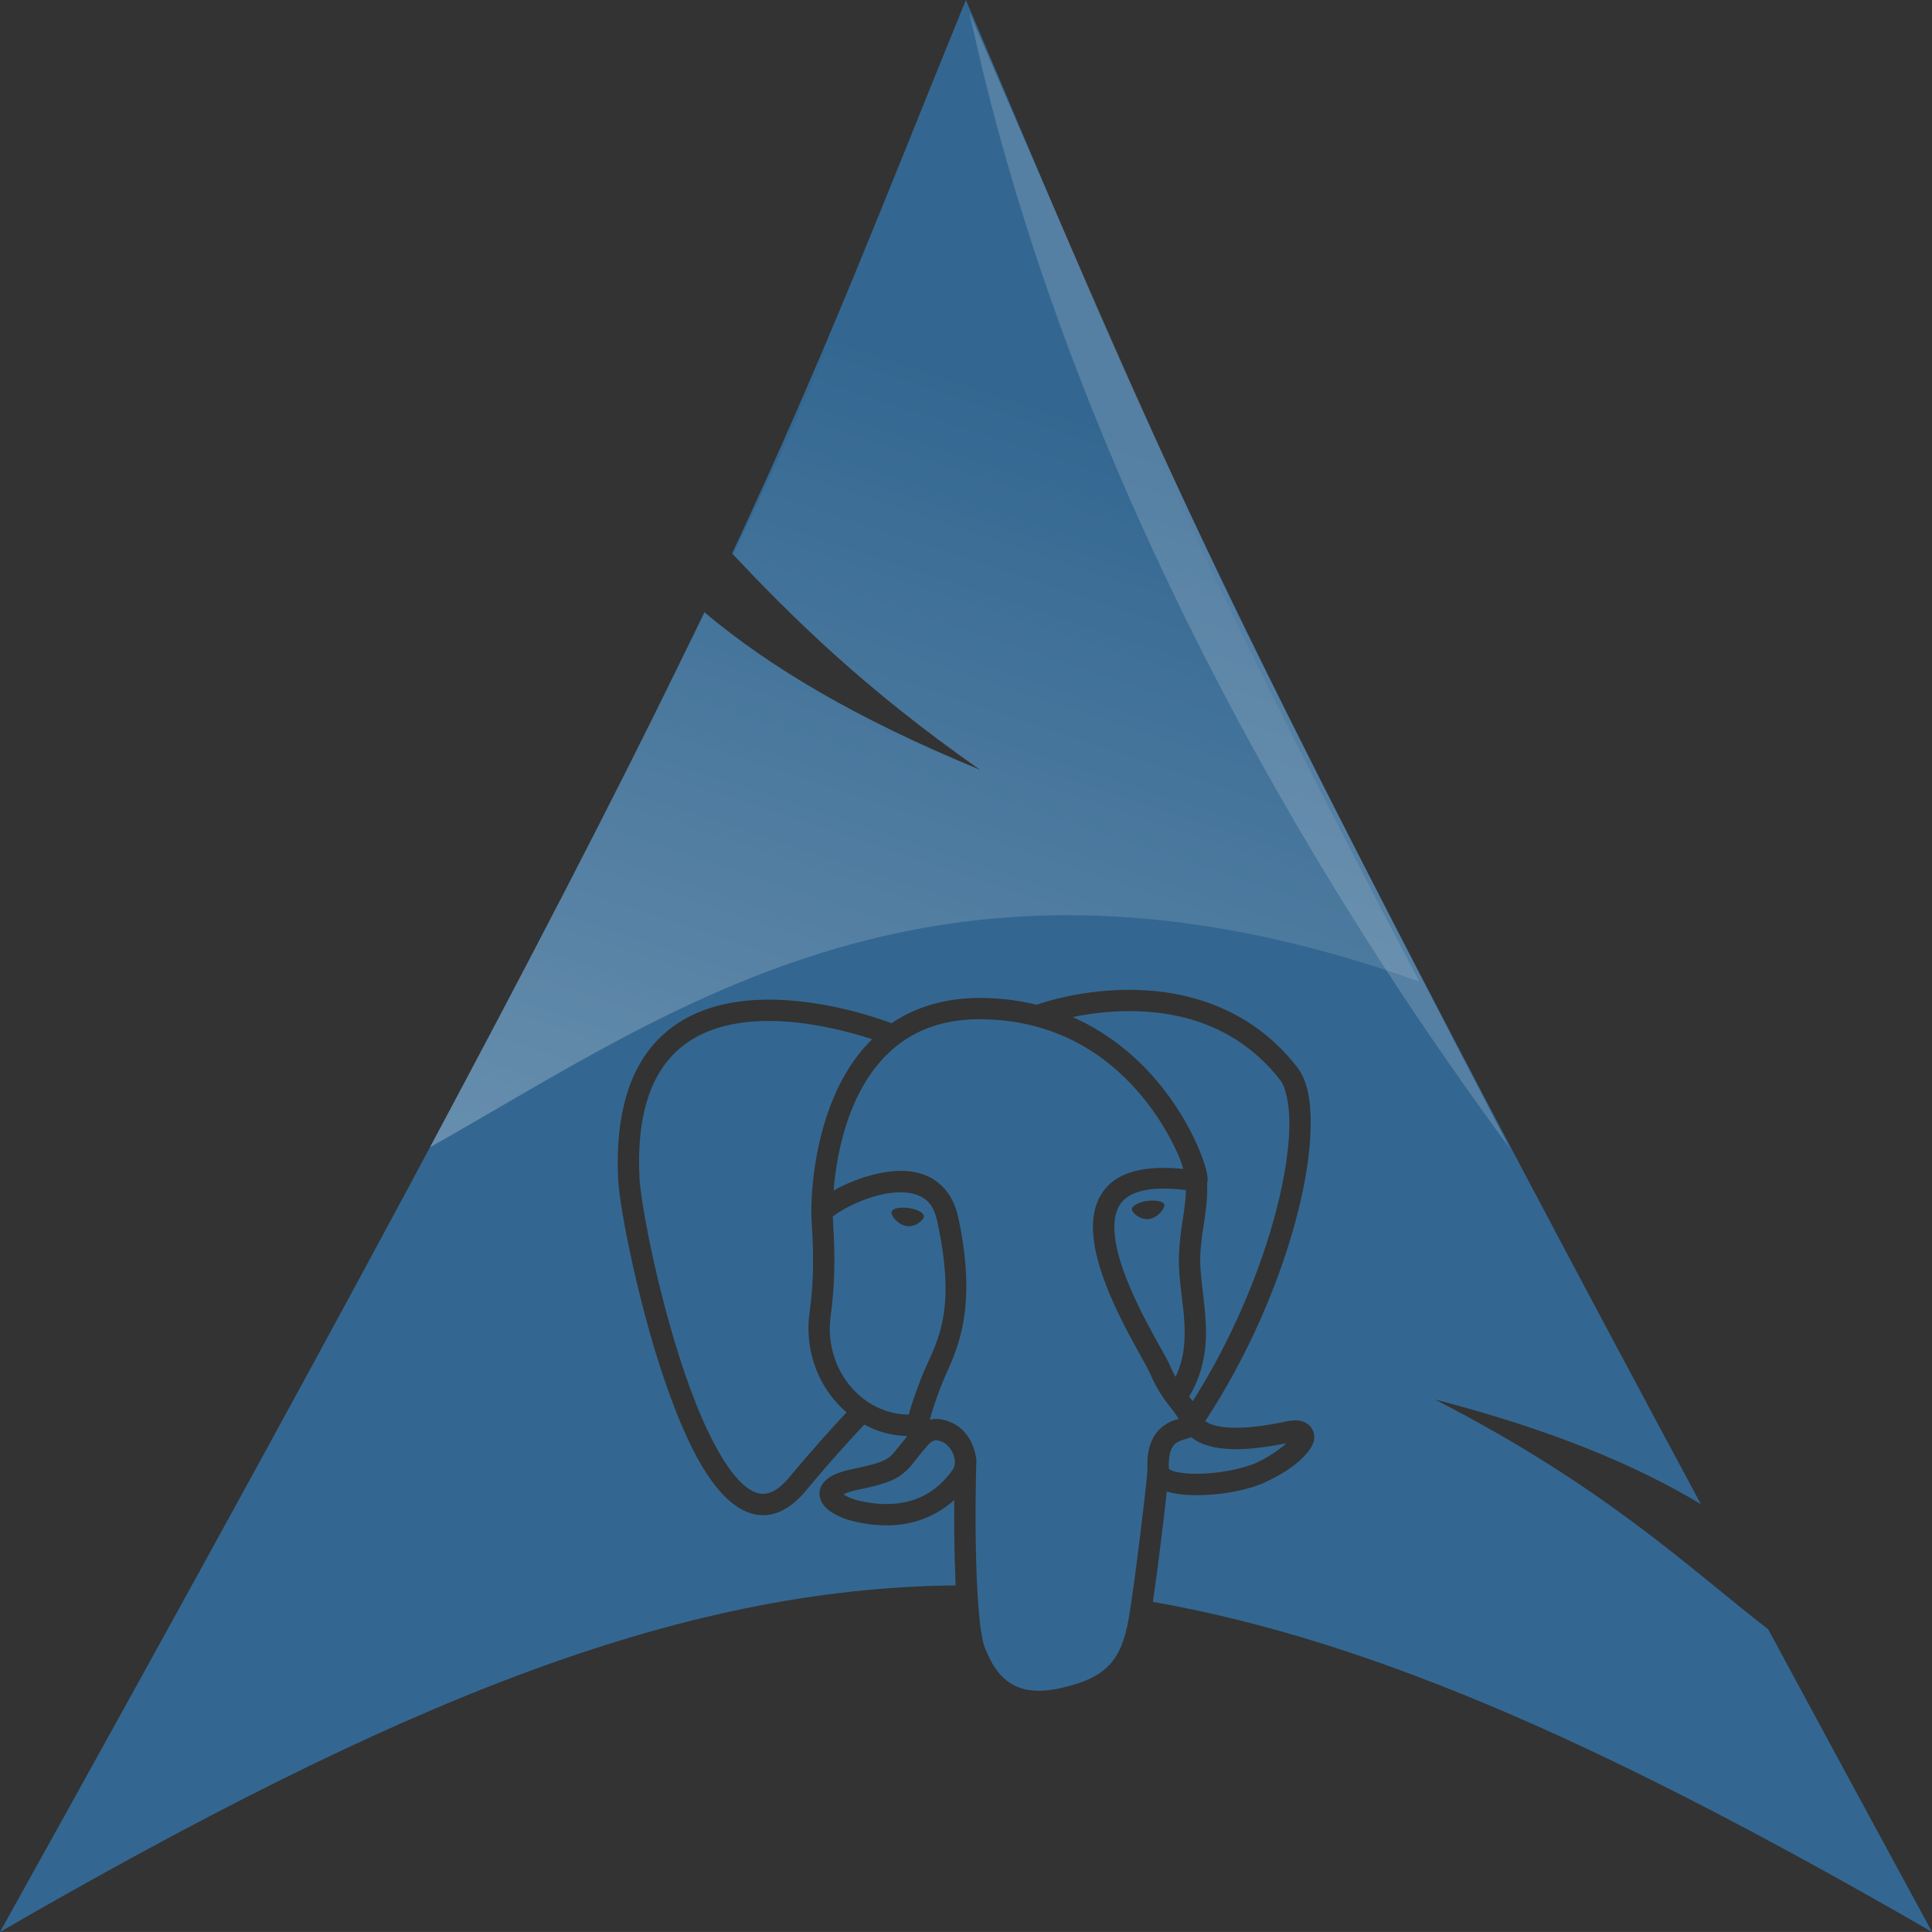 <?xml version="1.0" encoding="UTF-8" standalone="no"?>
<!-- Created with Inkscape (http://www.inkscape.org/) -->

<svg
   xmlns:dc="http://purl.org/dc/elements/1.1/"
   xmlns:cc="http://creativecommons.org/ns#"
   xmlns:rdf="http://www.w3.org/1999/02/22-rdf-syntax-ns#"
   xmlns:svg="http://www.w3.org/2000/svg"
   xmlns="http://www.w3.org/2000/svg"
   xmlns:xlink="http://www.w3.org/1999/xlink"
   xmlns:inkscape="http://www.inkscape.org/namespaces/inkscape"
   version="1.0"
   width="824.594"
   height="824.562"
   id="svg2">
  <rect width="100%" height="100%" fill="#333333" stroke="none"/>
  <defs
     id="defs4">
    <linearGradient
       x1="541.335"
       y1="104.507"
       x2="606.912"
       y2="303.14"
       id="linearGradient2544"
       xlink:href="#path1082_2_"
       gradientUnits="userSpaceOnUse"
       gradientTransform="matrix(-0.607,0,0,0.607,524.315,9.233)" />
    <linearGradient
       x1="112.499"
       y1="6.137"
       x2="112.499"
       y2="129.347"
       id="path1082_2_"
       gradientUnits="userSpaceOnUse"
       gradientTransform="translate(287,-83)">
      <stop
         id="stop193"
         style="stop-color:#ffffff;stop-opacity:0"
         offset="0" />
      <stop
         id="stop195"
         style="stop-color:#ffffff;stop-opacity:0.275"
         offset="1" />
      <midPointStop
         offset="0"
         style="stop-color:#FFFFFF"
         id="midPointStop197" />
      <midPointStop
         offset="0.5"
         style="stop-color:#FFFFFF"
         id="midPointStop199" />
      <midPointStop
         offset="1"
         style="stop-color:#000000"
         id="midPointStop201" />
    </linearGradient>
    <linearGradient
       x1="541.335"
       y1="104.507"
       x2="606.912"
       y2="303.14"
       id="linearGradient3341"
       xlink:href="#path1082_2_"
       gradientUnits="userSpaceOnUse"
       gradientTransform="matrix(-0.607,0,0,0.607,524.315,9.233)" />
    <linearGradient
       x1="541.335"
       y1="104.507"
       x2="606.912"
       y2="303.14"
       id="linearGradient3344"
       xlink:href="#path1082_2_"
       gradientUnits="userSpaceOnUse"
       gradientTransform="matrix(-1.954,0,0,1.954,891.428,363.628)" />
    <linearGradient
       x1="541.335"
       y1="104.507"
       x2="606.912"
       y2="303.14"
       id="linearGradient3353"
       xlink:href="#path1082_2_"
       gradientUnits="userSpaceOnUse"
       gradientTransform="matrix(-1.954,0,0,1.954,891.428,363.628)" />
    <linearGradient
       x1="541.335"
       y1="104.507"
       x2="606.912"
       y2="303.14"
       id="linearGradient3356"
       xlink:href="#path1082_2_"
       gradientUnits="userSpaceOnUse"
       gradientTransform="matrix(-1.954,0,0,1.954,1648.571,143.628)" />
  </defs>
  <g
     transform="translate(40.25,-113.906)"
     id="layer1">
    <path
       d="m 372,113.906 c -36.703,89.985 -58.918,148.909 -99.781,236.219 25.054,26.558 55.87,57.383 105.812,92.312 C 324.338,420.343 287.746,398.206 260.375,375.188 208.078,484.314 126.022,639.711 -40.25,938.469 128.563,841.01 248.436,791.764 367.625,790.562 c -0.038,-0.792 -0.059,-1.563 -0.094,-2.375 -0.436,-10.149 -0.6,-21.871 -0.5,-34.062 -6.618,5.959 -14.039,8.982 -20.906,10.156 -9.331,1.596 -17.681,0.026 -22.656,-1.219 -2.321,-0.58 -4.783,-1.471 -7.062,-2.719 -2.28,-1.247 -4.491,-2.666 -5.969,-5.406 -0.739,-1.37 -1.182,-3.281 -0.75,-5.156 0.432,-1.875 1.626,-3.405 2.969,-4.5 2.686,-2.191 6.231,-3.394 11.594,-4.5 9.73,-2.004 13.103,-3.37 15.188,-5.031 1.828,-1.457 3.488,-4.084 7.375,-8.625 -4.4e-4,-0.104 0.008,-0.208 0,-0.312 -6.496,-0.141 -12.666,-1.893 -18.188,-4.875 -3.337,3.536 -13.5,14.471 -25.031,28.344 -5.307,6.38 -11.202,10.049 -17.406,10.312 -6.204,0.263 -11.83,-2.87 -16.594,-7.5 -9.527,-9.26 -17.134,-25.159 -23.75,-43.156 -6.616,-17.997 -11.988,-38.054 -15.812,-55.125 -3.825,-17.071 -6.106,-30.838 -6.438,-37.469 -1.411,-28.216 5.176,-47.223 16.5,-59.219 11.324,-11.996 26.872,-16.539 42,-17.406 3.782,-0.217 7.564,-0.206 11.281,-0.031 21.598,1.017 40.901,7.678 46.906,9.938 10.053,-6.83 23.015,-11.046 39.188,-10.781 8.203,0.134 15.814,1.189 22.844,2.938 0.073,-0.037 0.138,-0.073 0.188,-0.094 0.132,-0.057 0.235,-0.114 0.344,-0.156 0.437,-0.167 1.05,-0.351 1.906,-0.625 1.712,-0.549 4.364,-1.326 7.781,-2.125 6.834,-1.597 16.694,-3.301 28.062,-3.406 22.737,-0.211 51.805,6.169 72.656,32.812 4.69,5.993 6.073,14.784 5.906,25.562 -0.166,10.779 -2.135,23.665 -5.781,37.781 -7.076,27.395 -20.434,59.312 -39.25,87.938 0.473,0.355 1.145,0.751 2.125,1.156 3.92,1.623 12.878,3.001 30.75,-0.688 4.497,-0.929 7.798,-1.571 11.219,1.031 1.71,1.301 2.65,3.898 2.469,5.781 -0.181,1.883 -0.92,3.233 -1.781,4.531 -3.444,5.194 -10.269,10.133 -19,14.188 -7.745,3.595 -18.806,5.486 -28.656,5.594 -4.925,0.054 -9.48,-0.33 -13.344,-1.531 -0.053,-0.017 -0.103,-0.046 -0.156,-0.062 -1.336,12.408 -3.898,33.189 -5.938,47.125 96.201,16.859 199.064,63.822 332.531,140.875 C 758.924,891.669 736.105,849.491 714.438,809.312 680.308,782.859 644.74,748.459 572.125,711.188 622.037,724.157 657.832,739.15 685.688,755.875 465.388,345.716 447.546,291.19 372,113.906 z m 68.688,431.562 c -8.971,0.083 -17.02,1.265 -23.125,2.531 16.935,7.468 29.661,19.063 38.656,30.562 7.394,9.453 12.355,18.848 15.344,26.031 1.495,3.591 2.492,6.588 3.062,8.938 0.285,1.175 0.474,2.164 0.531,3.219 0.028,0.528 0.061,1.032 -0.156,1.938 -0.005,0.019 -0.026,0.043 -0.031,0.062 0.443,11.987 -2.574,19.988 -2.938,31.375 -0.267,8.212 1.825,17.845 2.344,28.375 0.488,9.901 -0.651,20.786 -7.094,31.469 0.529,0.654 1.052,1.304 1.562,1.938 16.978,-26.764 29.168,-56.415 35.688,-81.656 3.509,-13.587 5.381,-25.902 5.531,-35.656 0.151,-9.754 -1.66,-16.831 -3.969,-19.781 -18.774,-23.989 -44.395,-29.539 -65.406,-29.344 z m -64.469,3.469 c -15.223,0.34 -26.26,5.109 -34.688,12.125 -8.989,7.484 -15.004,17.745 -18.969,28.25 -4.609,12.213 -6.362,24.537 -7.031,32.75 0.087,-0.049 0.162,-0.107 0.25,-0.156 4.841,-2.695 11.197,-5.399 18,-6.969 3.402,-0.785 6.926,-1.314 10.438,-1.312 3.512,0.002 7.02,0.529 10.344,1.812 6.647,2.567 12.137,8.622 14.125,17.812 9.541,44.125 -2.957,60.544 -7.562,72.938 -1.934,5.211 -3.58,9.823 -4.531,13.688 0.596,-0.153 1.196,-0.261 1.781,-0.312 3.253,-0.284 5.797,0.81 7.312,1.438 4.632,1.92 7.821,5.978 9.531,10.594 0.463,1.25 0.802,2.572 1,3.938 0.166,0.51 0.272,1.046 0.25,1.594 -0.503,17.992 -0.439,36.068 0.188,50.656 0.313,7.294 0.762,13.721 1.344,18.781 0.582,5.06 1.417,8.918 1.938,10.219 1.733,4.332 4.262,10.015 8.844,13.875 4.582,3.86 11.15,6.416 23.156,3.844 10.41,-2.232 16.807,-5.326 21.094,-9.781 4.287,-4.455 6.861,-10.681 8.5,-20.188 2.43,-14.079 7.298,-54.537 7.969,-62.906 -0.319,-6.018 0.559,-10.625 2.469,-14.125 1.93,-3.538 4.917,-5.68 7.5,-6.844 1.512,-0.681 2.26,-0.822 3.344,-1.125 -0.713,-1.15 -1.241,-2.113 -3.156,-4.531 -2.757,-3.482 -6.279,-8.202 -9.031,-14.875 -0.294,-0.712 -1.664,-3.326 -3.469,-6.562 -1.804,-3.236 -4.086,-7.303 -6.469,-11.875 -4.765,-9.144 -9.964,-20.239 -12.656,-31.031 -2.692,-10.793 -3.08,-21.927 3.812,-29.812 6.083,-6.959 16.985,-9.609 32.938,-8.031 -0.472,-1.481 -0.787,-2.736 -1.625,-4.75 -2.692,-6.469 -7.318,-15.204 -14.125,-23.906 -13.615,-17.405 -35.659,-34.66 -69.719,-35.219 -1.053,-0.017 -2.079,-0.023 -3.094,0 z M 287.75,549.656 c -1.716,0.001 -3.445,0.058 -5.156,0.156 -13.687,0.785 -26.617,4.755 -35.875,14.562 -9.258,9.808 -15.363,25.878 -14.031,52.5 0.252,5.036 2.46,19.163 6.219,35.938 3.758,16.774 9.089,36.529 15.5,53.969 6.411,17.44 14.142,32.6 21.531,39.781 3.694,3.591 6.941,5.031 9.875,4.906 2.934,-0.125 6.464,-1.81 10.781,-7 10.45,-12.572 20.082,-23.057 24.469,-27.75 -11.394,-9.763 -18.178,-25.549 -15.781,-42.688 1.399,-10.004 1.604,-19.378 1.438,-26.781 -0.154,-6.874 -0.604,-11.599 -0.656,-14.625 -0.023,-0.205 -0.037,-0.415 -0.031,-0.625 0,0 -0.66,-22.876 8.031,-45.906 3.812,-10.101 9.465,-20.344 17.938,-28.656 -9.299,-3.023 -26.676,-7.792 -44.25,-7.781 z m 167.375,71.562 c -8.812,0.221 -13.796,2.572 -16.438,5.594 -3.842,4.396 -4.186,12.139 -1.812,21.656 2.374,9.517 7.261,20.146 11.875,29 2.307,4.427 4.534,8.442 6.344,11.688 1.81,3.246 3.16,5.54 3.969,7.5 0.752,1.824 1.569,3.446 2.406,4.938 3.575,-7.521 4.192,-14.923 3.812,-22.625 -0.469,-9.518 -2.664,-19.257 -2.344,-29.125 0.369,-11.582 2.795,-19.033 2.969,-28 -4.096,-0.51 -7.689,-0.702 -10.781,-0.625 z m -110.938,1.562 c -2.637,-0.001 -5.476,0.338 -8.344,1 -5.736,1.323 -11.491,3.792 -15.625,6.094 -2.067,1.151 -3.764,2.261 -4.75,3.062 -0.167,0.136 -0.158,0.169 -0.281,0.281 0.069,1.986 0.466,6.786 0.625,13.844 0.174,7.727 -0.009,17.556 -1.5,28.219 -3.241,23.175 13.576,42.359 33.344,42.375 1.15,-4.749 3.022,-9.546 4.906,-14.625 5.508,-14.822 16.345,-25.638 7.219,-67.844 -1.491,-6.892 -4.44,-9.682 -8.5,-11.25 -2.03,-0.784 -4.457,-1.155 -7.094,-1.156 z m 107.938,3.531 c 2.545,0.063 4.438,0.76 4.594,1.875 0.207,1.49 -2.731,5.469 -6.562,6 -3.827,0.533 -7.103,-2.574 -7.312,-4.062 -0.202,-1.49 2.735,-3.123 6.562,-3.656 0.957,-0.133 1.871,-0.177 2.719,-0.156 z m -107.312,3.031 c 0.848,-0.021 1.762,0.023 2.719,0.156 3.832,0.533 6.77,2.167 6.562,3.656 -0.207,1.488 -3.489,4.596 -7.312,4.062 -3.83,-0.531 -6.773,-4.479 -6.562,-5.969 0.152,-1.114 2.049,-1.843 4.594,-1.906 z m 123.406,98 c -1.998,0.704 -3.626,1.006 -5,1.625 -1.374,0.619 -2.372,1.297 -3.25,2.906 -0.851,1.559 -1.555,4.342 -1.344,9.031 0.249,0.192 0.876,0.567 1.969,0.906 2.327,0.723 6.208,1.173 10.531,1.125 8.647,-0.095 19.311,-2.124 24.969,-4.75 5.385,-2.501 9.963,-5.794 12.75,-8.312 -18.878,3.897 -29.562,2.86 -36.094,0.156 -1.877,-0.777 -3.301,-1.712 -4.5,-2.688 -0.008,0.003 -0.023,-0.003 -0.031,0 z m -109.062,1.281 c -0.721,0.063 -1.775,0.286 -3.781,2.531 4e-5,0.01 5e-5,0.021 0,0.031 -4.723,5.276 -6.357,8.585 -10.25,11.688 -3.893,3.102 -8.966,4.765 -19.062,6.844 -3.193,0.658 -4.998,1.334 -6.219,1.906 0.388,0.315 0.336,0.39 0.938,0.719 1.467,0.802 3.381,1.525 4.906,1.906 4.353,1.089 11.47,2.335 18.906,1.062 7.437,-1.272 15.144,-4.813 21.75,-14.062 1.135,-1.589 1.281,-3.97 0.344,-6.5 -0.938,-2.53 -3.033,-4.704 -4.5,-5.312 -1.432,-0.593 -2.311,-0.875 -3.031,-0.812 z"
       inkscape:connector-curvature="0"
       id="path2518"
       style="fill:#336791;fill-opacity:1;fill-rule:evenodd;stroke:none" />
    <path
       d="M 604.125,603.987 C 425.403,361.411 383.978,165.902 373.485,119.226 c 95.335,219.894 94.684,222.591 230.64,484.762 z"
       inkscape:connector-curvature="0"
       id="path2522"
       style="fill:#ffffff;fill-opacity:0.166;fill-rule:evenodd;stroke:none" />
    <path
       d="m 373.557,117.413 c -4.585,11.271 -9.051,22.208 -13.287,32.612 -4.692,11.526 -9.154,22.529 -13.589,33.317 -4.434,10.788 -8.829,21.315 -13.186,31.707 -4.357,10.392 -8.726,20.665 -13.186,31.002 -4.46,10.337 -8.947,20.781 -13.689,31.405 -4.742,10.624 -9.692,21.461 -14.897,32.713 -5.205,11.252 -10.66,22.906 -16.508,35.129 -0.81,1.693 -1.793,3.62 -2.617,5.335 24.977,26.455 55.728,57.067 105.387,91.798 -53.556,-22.038 -90.117,-44.082 -117.465,-67.037 -1.42,2.899 -2.664,5.487 -4.127,8.455 -1.925,3.907 -4.237,8.346 -6.241,12.381 -1.016,2.083 -2.082,4.324 -3.12,6.442 -25.871,52.788 -59.082,117.311 -103.776,200.909 104.571,-58.917 217.363,-143.92 422.251,-70.761 -10.273,-19.456 -19.717,-37.703 -28.586,-54.857 -8.869,-17.155 -17.11,-33.224 -24.761,-48.415 -7.651,-15.191 -14.721,-29.514 -21.339,-43.081 -6.618,-13.566 -12.752,-26.371 -18.521,-38.652 -5.769,-12.28 -11.201,-24.098 -16.306,-35.431 -5.105,-11.333 -9.969,-22.19 -14.595,-32.914 -4.627,-10.725 -9.055,-21.253 -13.387,-31.707 -4.332,-10.454 -8.561,-20.882 -12.783,-31.405 -1.072,-2.672 -2.148,-5.463 -3.221,-8.153 -12.009,-28.15 -24.18,-57.27 -38.45,-90.791 z"
       inkscape:connector-curvature="0"
       id="path2520"
       style="fill:url(#linearGradient3356);fill-opacity:1;fill-rule:evenodd;stroke:none" />
    <g
       transform="matrix(0.731,0,0,0.731,213.916,532.059)"
       id="orginal"
       style="fill-rule:nonzero;stroke:#000000;stroke-miterlimit:4" />
    <path
       d=""
       inkscape:connector-curvature="0"
       id="path2441"
       style="fill-rule:nonzero;stroke:#ffffff;stroke-width:2.192;stroke-linecap:round;stroke-linejoin:round;stroke-miterlimit:4" />
  </g>
</svg>
